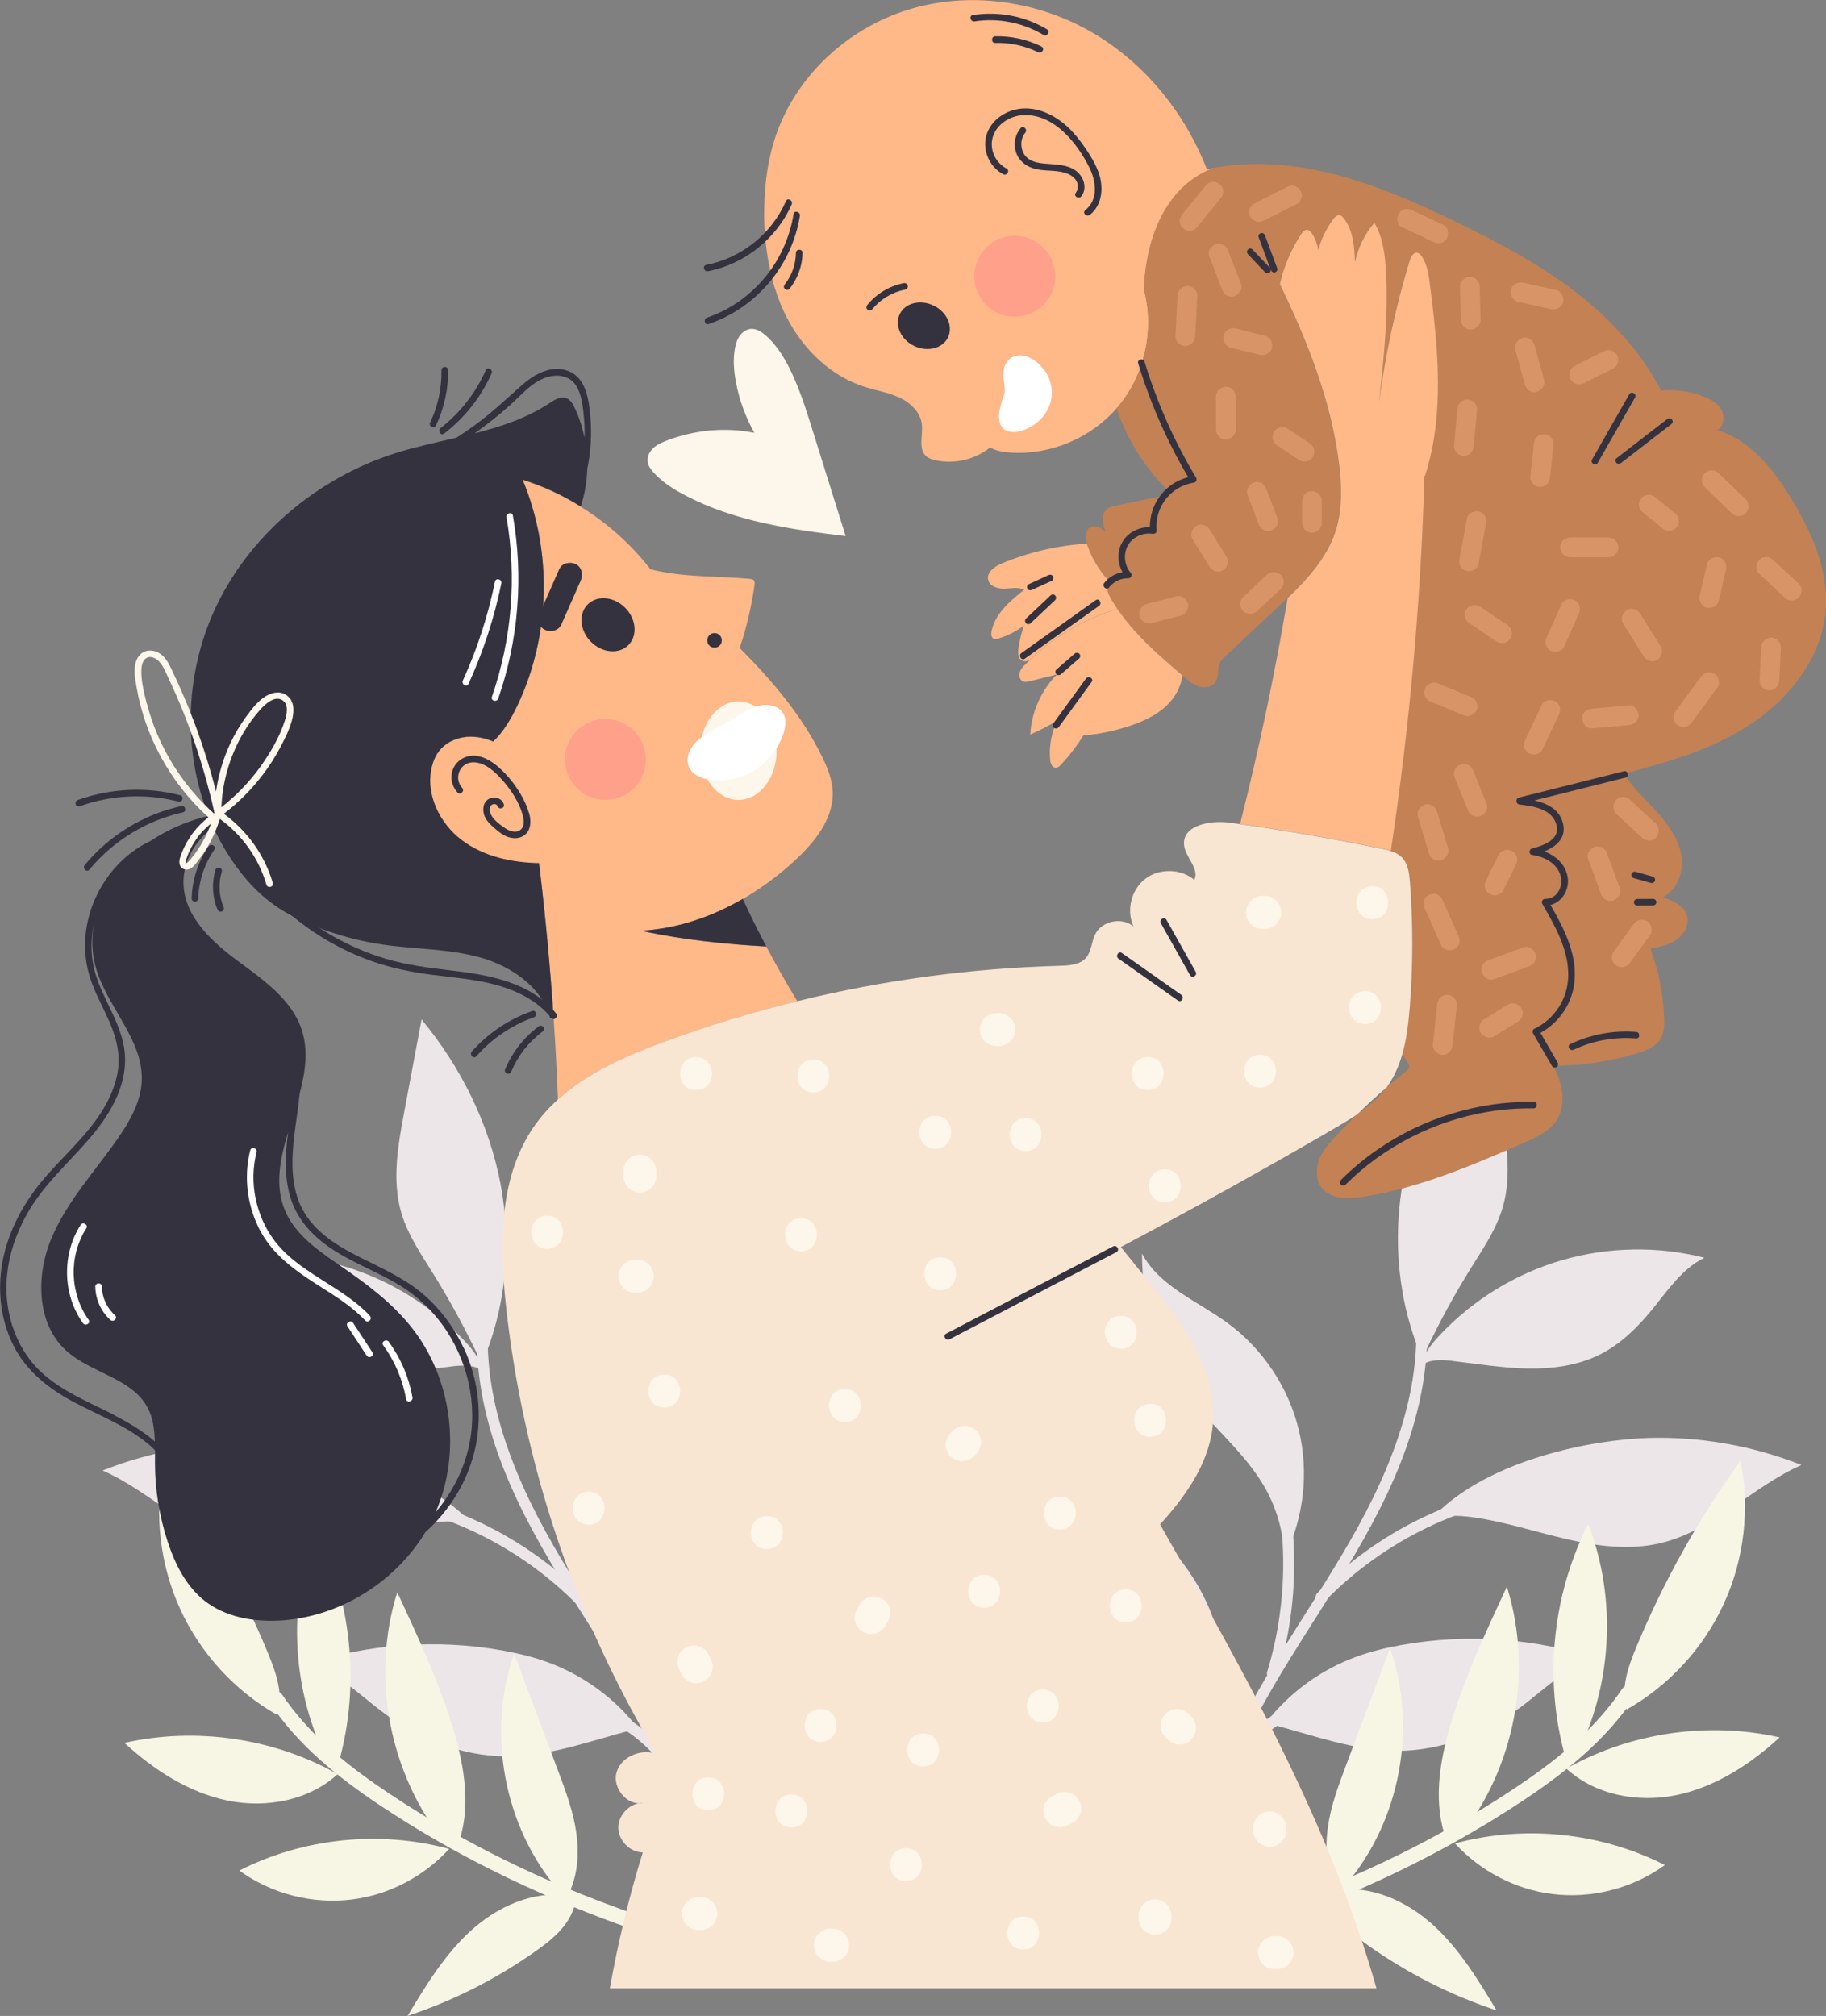 <?xml version="1.0" encoding="UTF-8"?>
<svg xmlns="http://www.w3.org/2000/svg" id="Layer_2" data-name="Layer 2" viewBox="0 0 212.67 234.78">
  <rect x="0" y="0" width="212.67" height="234.78" fill="#808080" stroke="none"/>
  <defs>
    <style>
      .cls-1 {
        fill: #f7f6e4;
      }

      .cls-2 {
        fill: #f8e6d2;
      }

      .cls-3 {
        fill: #ede6e8;
      }

      .cls-4 {
        fill: #ffa08a;
      }

      .cls-5 {
        fill: #fff;
      }

      .cls-6 {
        fill: #ffb888;
      }

      .cls-7 {
        fill: #fdf6ea;
      }

      .cls-8 {
        fill: #c38154;
      }

      .cls-9 {
        fill: #d89466;
      }

      .cls-10 {
        fill: #34323f;
      }

      .cls-11 {
        fill: none;
        stroke: #efefef;
        stroke-miterlimit: 10;
      }
    </style>
  </defs>
  <g id="OBJECTS">
    <g>
      <path class="cls-3" d="m52.63,159.13c1.22-.14,2.56-.21,3.54.51-.1-.33-.19-.67-.29-1.01h0c-.44-.96-1.13-1.79-1.85-2.54-3.84-4.08-8.79-7.11-14.17-8.68s-11.18-1.67-16.61-.29c2.58,1.26,4.25,3.77,6.06,6,1.71,2.1,3.69,4.05,6.11,5.27,2.61,1.31,5.6,1.69,8.51,1.63s5.81-.55,8.7-.88Z"></path>
      <path class="cls-3" d="m54.62,177.07c-6.4-6.46-18.26-8.76-24.79-8.96-6.09-.18-12.22.9-17.88,3.15,5.72,2.52,10.23,7.59,16.3,9.07,3.63.89,7.45.4,11.09-.45,3.64-.84,7.2-2.03,10.9-2.54,1.69-.23,3.48-.31,5.03.42-.21-.24-.43-.47-.65-.69Z"></path>
      <path class="cls-3" d="m73.75,201.43c.18-.04.35-.09.53-.13l-.02-.09c-2.69-3.46-6.37-6.14-10.49-7.63-1.7-.62-3.46-1.04-5.24-1.36-7.65-1.37-15.63-.79-23,1.64,3.44.57,6.05,3.27,8.83,5.38,4.2,3.2,9.35,5.3,14.63,5.31,5.04,0,9.86-1.84,14.76-3.11Z"></path>
      <path class="cls-3" d="m55.73,158.04c.13.26.26.54.38.8h0c2.85-6.54,3.51-13.97,2.18-20.98-1.34-7.02-4.63-13.62-9.19-19.13-.67,3.57-1.34,7.15-2.01,10.72-.74,3.93-1.47,8.04-.33,11.86.75,2.5,2.24,4.7,3.62,6.91,1.98,3.17,3.76,6.45,5.36,9.82Z"></path>
      <path class="cls-3" d="m72.14,181.92s.01.04.02.06h.02c.08-2.8.85-5.59,2.23-8.04,2.25-3.98,5.95-6.92,8.73-10.54,3.65-4.76,5.67-10.77,5.61-16.77-2.02,3.83-6.46,5.53-9.94,8.08-4.11,3-7.11,7.49-8.31,12.43-1.2,4.92-.61,10.25,1.64,14.79Z"></path>
      <path class="cls-3" d="m80.26,200.28s.03.09.06.14c2.84-4.26,7.23-7.26,10.37-11.29,4.08-5.24,5.86-12.21,4.78-18.76-.1.78-.7,1.38-1.28,1.91-4.12,3.81-8.48,7.51-11.48,12.26-2.95,4.65-4.43,10.62-2.46,15.74Z"></path>
      <path class="cls-3" d="m56.71,196.3c5.17.06,10.5.69,15.14,3.13,1.74.91,3.36,2.1,4.75,3.51-1.27-2.62-2.7-5.18-4.19-7.64-5.5-9.1-11.98-17.82-15.11-28.12-1.62-5.33-2.27-10.95-1.32-16.47.14-.82,1.39-.51,1.25.3-1.77,10.2,2.23,20.28,7.22,28.98,2.39,4.17,5.05,8.2,7.59,12.28-1.97-9.08-1.06-18.68,2.62-27.23.33-.76,1.46-.15,1.14.61-4.02,9.34-4.59,20.01-1.62,29.73.04.15.03.27-.01.38,1.79,3.03,3.46,6.12,4.86,9.35,1.17-7.39,4.3-14.37,9.09-20.15.53-.64,1.47.24.94.88-5.08,6.13-8.27,13.76-9.06,21.69.07.19.15.37.21.56,1.97,5.38,3.07,11.13,2.51,16.86-.08.81-1.37.86-1.29.03.46-4.69-.18-9.25-1.5-13.65-.18-.05-.32-.18-.37-.42-.17-.85-.43-1.66-.76-2.44-.06-.07-.1-.16-.12-.27-1.51-3.38-4.36-6.07-7.67-7.75-4.39-2.23-9.41-2.79-14.27-2.85-.83-.01-.86-1.3-.03-1.29Z"></path>
      <path class="cls-3" d="m41.36,173.31c10.18.94,19.86,5.53,26.98,12.88.58.59-.3,1.54-.88.94-6.87-7.09-16.23-11.62-26.07-12.53-.82-.08-.86-1.37-.03-1.29Z"></path>
      <path class="cls-1" d="m67.1,213.35c.37,2.47.21,5.1-.93,7.33-.38-.14-.76-.28-1.14-.42l.03-.08c-6.37-7.44-8.41-18.33-5.18-27.58,1.69,4.5,3.38,9,5.07,13.5.89,2.37,1.79,4.76,2.16,7.26Z"></path>
      <path class="cls-1" d="m36.78,178.15c4.38,8.6,5.25,18.92,2.38,28.12-.25-.21-.5-.43-.75-.64-4.42-8.36-5.04-18.66-1.63-27.48Z"></path>
      <path class="cls-1" d="m52.56,215.06c-.23-.11-.46-.22-.68-.34-6.52-8.04-8.73-19.4-5.61-29.28,2.39,5.14,4.79,10.29,6.45,15.71,1.42,4.62,2.27,9.75.42,14.2-.2-.09-.39-.19-.59-.28Z"></path>
      <path class="cls-1" d="m66.17,220.68c.3.11.61.22.91.33-.1,1.17-.62,2.3-1.34,3.23-.9,1.18-2.08,2.09-3.29,2.95-4.58,3.25-9.64,5.82-14.98,7.59,2.13-3.55,4.31-7.14,7.37-9.93,3.06-2.78,7.2-4.67,11.29-4.1.01-.03.03-.05.04-.07Z"></path>
      <path class="cls-1" d="m52.32,215.32c-2.92,3.21-7.01,5.36-11.32,5.9-4.6.58-9.39-.65-13.13-3.37,7.47-3.8,16.36-4.71,24.45-2.52Z"></path>
      <path class="cls-1" d="m39.44,206.51c-3.33,3.16-8.38,4.12-12.89,3.2-4.57-.94-8.63-3.58-12.06-6.73,8.26-1.86,17.19-.59,24.59,3.5.02-.07.04-.13.07-.2.09.08.19.16.28.24Z"></path>
      <path class="cls-1" d="m32.36,199.6s-.03.09-.05.14c-4.93-2.79-8.95-7.16-11.31-12.31-2.37-5.16-3.06-11.08-1.94-16.64,4.89,6.75,8.98,14.08,12.17,21.78.92,2.24,1.79,4.73,1.12,7.04Z"></path>
      <path class="cls-1" d="m79.2,226.65c.08-.59.15-1.18.23-1.76-2.67-.97-5.35-1.89-8.01-2.87-4.84-1.78-9.58-3.83-14.18-6.18-4.61-2.36-9.09-4.99-13.35-7.94-4.21-2.91-8.15-6.27-11.03-10.54-.63-.93-1.95.21-1.32,1.13,3.25,4.82,7.85,8.52,12.65,11.72,8.61,5.74,17.94,10.3,27.66,13.83,2.44.88,4.91,1.73,7.36,2.63Z"></path>
      <path class="cls-3" d="m169.13,158.49c-1.22-.14-2.56-.21-3.54.51.1-.33.19-.67.29-1.01h0c.44-.96,1.13-1.79,1.85-2.54,3.84-4.08,8.79-7.11,14.17-8.68,5.38-1.57,11.18-1.67,16.61-.29-2.58,1.26-4.25,3.77-6.06,6-1.71,2.1-3.69,4.05-6.11,5.27-2.61,1.31-5.6,1.69-8.51,1.63-2.92-.06-5.81-.55-8.7-.88Z"></path>
      <path class="cls-3" d="m167.14,176.43c6.4-6.46,18.26-8.76,24.79-8.96,6.09-.18,12.22.9,17.88,3.15-5.72,2.52-10.23,7.59-16.3,9.07-3.63.89-7.45.4-11.09-.45-3.64-.84-7.2-2.03-10.9-2.54-1.69-.23-3.48-.31-5.03.42.21-.24.43-.47.65-.69Z"></path>
      <path class="cls-3" d="m148.01,200.79c-.18-.04-.35-.09-.53-.13l.02-.09c2.69-3.46,6.37-6.14,10.49-7.63,1.7-.62,3.46-1.04,5.24-1.36,7.65-1.37,15.63-.79,23,1.64-3.44.57-6.05,3.27-8.83,5.38-4.2,3.2-9.35,5.3-14.63,5.31-5.04,0-9.86-1.84-14.76-3.11Z"></path>
      <path class="cls-3" d="m166.03,157.4c-.13.26-.26.54-.38.8h0c-2.85-6.54-3.51-13.97-2.18-20.98,1.34-7.02,4.63-13.62,9.19-19.13.67,3.57,1.34,7.15,2.01,10.72.74,3.93,1.47,8.04.33,11.86-.75,2.5-2.24,4.7-3.62,6.91-1.98,3.17-3.76,6.45-5.36,9.82Z"></path>
      <path class="cls-3" d="m149.62,181.28s-.01.04-.02.06h-.02c-.08-2.8-.85-5.59-2.23-8.04-2.25-3.98-5.95-6.92-8.73-10.54-3.65-4.76-5.67-10.77-5.61-16.77,2.02,3.83,6.46,5.53,9.94,8.08,4.11,3,7.11,7.49,8.31,12.43,1.2,4.92.61,10.25-1.64,14.79Z"></path>
      <path class="cls-3" d="m141.5,199.64s-.03.09-.06.14c-2.84-4.26-7.23-7.26-10.37-11.29-4.08-5.24-5.86-12.21-4.78-18.76.1.78.7,1.38,1.28,1.91,4.12,3.81,8.48,7.51,11.48,12.26,2.95,4.65,4.43,10.62,2.46,15.74Z"></path>
      <path class="cls-3" d="m165.05,195.65c-5.17.06-10.5.69-15.14,3.13-1.74.91-3.36,2.1-4.75,3.51,1.27-2.62,2.7-5.18,4.19-7.64,5.5-9.1,11.98-17.82,15.11-28.12,1.62-5.33,2.27-10.95,1.32-16.47-.14-.82-1.39-.51-1.25.3,1.77,10.2-2.23,20.28-7.22,28.98-2.39,4.17-5.05,8.2-7.59,12.28,1.97-9.08,1.06-18.68-2.62-27.23-.33-.76-1.46-.15-1.14.61,4.02,9.34,4.59,20.01,1.62,29.73-.04.15-.03.27.01.38-1.79,3.03-3.46,6.12-4.86,9.35-1.17-7.39-4.3-14.37-9.09-20.15-.53-.64-1.47.24-.94.88,5.08,6.13,8.27,13.76,9.06,21.69-.07.19-.15.37-.21.56-1.97,5.38-3.07,11.13-2.51,16.86.08.81,1.37.86,1.29.03-.46-4.69.18-9.25,1.5-13.65.18-.05.32-.18.37-.42.17-.85.43-1.66.76-2.44.06-.07.1-.16.12-.27,1.51-3.38,4.36-6.07,7.67-7.75,4.39-2.23,9.41-2.79,14.27-2.85.83-.01.86-1.3.03-1.29Z"></path>
      <path class="cls-3" d="m180.4,172.67c-10.18.94-19.86,5.53-26.98,12.88-.58.59.3,1.54.88.94,6.87-7.09,16.23-11.62,26.07-12.53.82-.08.86-1.37.03-1.29Z"></path>
      <path class="cls-1" d="m154.67,212.71c-.37,2.47-.21,5.1.93,7.33.38-.14.76-.28,1.14-.42l-.03-.08c6.37-7.44,8.41-18.33,5.18-27.58-1.69,4.5-3.38,9-5.07,13.5-.89,2.37-1.79,4.76-2.16,7.26Z"></path>
      <path class="cls-1" d="m184.98,177.5c-4.38,8.6-5.25,18.92-2.38,28.12.25-.21.5-.43.75-.64,4.42-8.36,5.04-18.66,1.63-27.48Z"></path>
      <path class="cls-1" d="m169.21,214.41c.23-.11.46-.22.68-.34,6.52-8.04,8.73-19.4,5.61-29.28-2.39,5.14-4.79,10.29-6.45,15.71-1.42,4.62-2.27,9.75-.42,14.2.2-.09.39-.19.59-.28Z"></path>
      <path class="cls-1" d="m155.6,220.04c-.3.11-.61.22-.91.33.1,1.17.62,2.3,1.34,3.23.9,1.18,2.08,2.09,3.29,2.95,4.58,3.25,9.64,5.82,14.98,7.59-2.13-3.55-4.31-7.14-7.37-9.93-3.06-2.78-7.2-4.67-11.29-4.1-.01-.03-.03-.05-.04-.07Z"></path>
      <path class="cls-1" d="m169.45,214.68c2.92,3.21,7.01,5.36,11.32,5.9,4.6.58,9.39-.65,13.13-3.37-7.47-3.8-16.36-4.71-24.45-2.52Z"></path>
      <path class="cls-1" d="m182.32,205.87c3.33,3.16,8.38,4.12,12.89,3.2,4.57-.94,8.63-3.58,12.06-6.73-8.26-1.86-17.19-.59-24.59,3.5-.02-.07-.04-.13-.07-.2-.09.08-.19.16-.28.24Z"></path>
      <path class="cls-1" d="m189.41,198.95s.03.09.05.14c4.93-2.79,8.95-7.16,11.31-12.31,2.37-5.16,3.06-11.08,1.94-16.64-4.89,6.75-8.98,14.08-12.17,21.78-.92,2.24-1.79,4.73-1.12,7.04Z"></path>
      <path class="cls-1" d="m142.57,226.01c-.08-.59-.15-1.18-.23-1.76,2.67-.97,5.35-1.89,8.01-2.87,4.84-1.78,9.58-3.83,14.18-6.18,4.61-2.36,9.09-4.99,13.35-7.94,4.21-2.91,8.15-6.27,11.03-10.54.63-.93,1.95.21,1.32,1.13-3.25,4.82-7.85,8.52-12.65,11.72-8.61,5.74-17.94,10.3-27.66,13.83-2.44.88-4.91,1.73-7.36,2.63Z"></path>
      <path class="cls-11" d="m111.44,20.4c-.03-.06-.13,0-.12.06s.07.1.12.14c2.3,1.39,4.04,3.51,5.73,5.59"></path>
      <path class="cls-11" d="m114.31,18.84c2.24,1.35,4.23,3.11,5.84,5.17"></path>
      <path class="cls-6" d="m96.98,92.02c.2,3.15-1.97,5.93-4.28,8.08-1.88,1.75-3.96,3.31-6.19,4.6-3.63,2.1-7.65,3.47-11.81,3.71,0,0,5.52,1.36,14.55,1.83,1.14,2.16,2.35,4.29,3.62,6.38-5.28,1.28-10.49,2.87-15.58,4.75-4.4,1.62-8.88,3.58-12.31,6.7-.12-3.16-.28-6.31-.5-9.47-.41-6.03-.97-12.04-1.7-18.04-3.18-.06-6.44-.76-8.97-2.66-2.65-1.98-4.33-5.47-3.49-8.67.15-.58.38-1.14.74-1.63.74-1.04,2-1.64,3.28-1.76,1.05-.09,2.12.12,3.1.54,1.23-1.17,2.1-2.68,2.83-4.21,3.87-8.15,4.08-17.96.59-26.28,2.39.75,4.66,1.8,6.78,3.13,3.11,1.91,5.88,4.39,8.12,7.28,3.72.95,7.68.78,11.54,1.11.18.02.4.05.51.19.11.15.09.35.07.52-.35,2.5-.92,4.96-1.73,7.35,3.79,3.8,7.33,7.95,9.66,12.79.58,1.2,1.08,2.46,1.17,3.79Z"></path>
      <path class="cls-6" d="m133.26,33.78c.71,2.68.63,5.54-.16,8.19-.56,1.89-1.48,3.68-2.73,5.22-.11.13-.21.26-.33.38-3.01,3.44-7.65,5.41-12.21,5.15-.87-.05-1.76-.18-2.52-.6-1.76,1.41-4.19,1.98-6.4,1.47-.37-.08-.74-.2-1.02-.44-1-.86-.37-2.46-.53-3.77-.17-1.4-1.35-2.5-2.63-3.09-1.28-.59-2.7-.81-4.05-1.24-3.84-1.23-6.97-4.21-8.88-7.76-1.32-2.45-2.09-5.15-2.48-7.91-.18-1.24-.28-2.5-.31-3.75,0-.44-.02-.87,0-1.32.03-2.96.44-5.94,1.43-8.74,2.42-6.85,8.35-12.27,15.3-14.43,6.94-2.16,14.73-1.13,21.07,2.42,6.3,3.52,11.15,9.44,13.76,16.17.28-.06.55-.12.83-.16-8.32,3.12-8.13,14.22-8.13,14.22Z"></path>
      <path class="cls-8" d="m193.48,45.49c1.66-.17,3.37.08,4.93.69.83.32,1.66.79,2.09,1.57s.28,1.93-.51,2.34c3.91,1.17,6.64,4.66,8.75,8.16,2.29,3.82,4.19,8.12,3.92,12.56-.35,5.74-4.35,10.75-9.21,13.82-4.34,2.74-9.34,4.19-14.32,5.47-.6.16-1.2.31-1.8.46-3.44.87-6.89,1.74-10.33,2.62l.04.14c.93.65,1.86,1.3,2.79,1.95.62.44,1.33,1.13,1.04,1.83-.41.97-2.1.54-2.67,1.42,1,.47,2.03.96,2.75,1.81.71.84,1,2.15.38,3.06-.3.44-.78.76-.93,1.27-.14.47.05.96.22,1.41.83,2.19,1.42,4.46,1.76,6.78.16,1.09.26,2.22-.04,3.28-.51,1.81-2.08,3.1-3.56,4.27.64,1.27,1.47,2.45,2.12,3.72.18.34.35.69.49,1.04.68,1.67.91,3.69-.05,5.23-.84,1.37-2.42,2.09-3.9,2.73-6.08,2.63-12.24,5.29-18.8,6.28-1.68.25-3.69.26-4.72-1.09-.69-.91-.69-2.22-.27-3.28.42-1.07,1.2-1.95,1.99-2.78.8-.86,1.62-1.7,2.45-2.5,1.25-.85,2.42-1.81,3.32-3.01.03-.04.06-.08.08-.12.74-.64,1.51-1.27,2.29-1.89.15-.12.32-.27.35-.46s-.08-.38-.19-.54c-.21-.31-.42-.63-.63-.94.51-1.76.74-3.65.88-5.49.39-4.86.4-9.75.02-14.61-.08-1.01-.21-2.11-.92-2.85-.36-.37-.82-.6-1.32-.75,2.19-14.47,3.5-29.07,3.91-43.69h.06c2.3-7.1,1.53-14.81.58-22.22-.15-1.14-.31-2.33-.94-3.31-.13-.2-.31-.41-.54-.44-.47-.08-.77.48-.9.94-1.63,5.39-2.82,10.89-3.56,16.47.54-5.08,1.1-10.19.81-15.29-.12-1.94-.37-3.94-1.35-5.62-1.11,1.3-1.89,2.89-2.26,4.56-.06-1.78-.21-3.69-1.31-5.09-.12-.15-.27-.31-.45-.35-.32-.06-.6.22-.79.48-.78,1.07-1.37,2.29-1.73,3.57-.1-.68-.34-1.33-.71-1.9-.12-.2-.3-.41-.54-.44-.33-.05-.6.26-.77.54-1.15,1.76-1.99,3.73-2.45,5.78,3.21,6.66,6,13.63,6.9,20.97.32,2.65.39,5.42-.46,7.95-1.02,3.01-3.22,5.42-5.53,7.64-.38.38-.77.74-1.17,1.11-1.99,1.86-3.99,3.74-5.98,5.61-.29.27-.58.55-.74.91-.28.66-.07,1.48-.44,2.09-.37.62-1.22.8-1.91.61s-1.27-.67-1.81-1.14c-.07-.06-.14-.12-.21-.18-2.76-2.35-5.54-4.76-7.56-7.74-.25-.36-.48-.73-.7-1.1-.31-.52-.59-1.12-.43-1.7.05-.18.13-.33.25-.46.48-.58,1.43-.74,2.23-.8-.73-.96-.91-2.3-.48-3.43.44-1.13,1.48-1.99,2.66-2.22.23-.04.48-.07.67-.21.28-.2.35-.56.44-.89.26-.95.77-1.83,1.45-2.55l.23-.23c.77-.72,1.72-1.26,2.75-1.5-2.59-4.36-5.25-8.92-6.11-13.86.79-2.65.87-5.51.16-8.19,0,0-.19-11.1,8.13-14.22,4.63-.86,9.44-.43,14.02.74,4.93,1.25,9.61,3.33,14.2,5.55,4.86,2.36,9.67,4.9,13.96,8.2,4.03,3.11,7.59,6.92,9.9,11.45Z"></path>
      <path class="cls-8" d="m196.48,106.64c.31,1.04-.32,2.18-1.21,2.8s-1.99.84-3.06,1.04c1,2.64,1.55,5.45,1.61,8.29.02.71,0,1.47-.35,2.09-.52.99-1.66,1.45-2.74,1.79-3.18.98-6.51,1.48-9.84,1.47-.65-1.27-1.47-2.45-2.12-3.72,1.48-1.17,3.05-2.45,3.56-4.27.3-1.07.2-2.19.04-3.28-.34-2.32-.93-4.6-1.76-6.78-.18-.45-.36-.94-.22-1.41.15-.51.63-.84.93-1.27.63-.91.34-2.22-.38-3.06-.71-.85-1.75-1.34-2.75-1.81.57-.88,2.26-.45,2.67-1.42.3-.7-.41-1.39-1.04-1.83-.94-.64-1.86-1.3-2.79-1.95l-.04-.14c3.44-.87,6.89-1.74,10.33-2.62.6-.15,1.2-.3,1.8-.46,1.04,1.62,2.48,2.94,3.78,4.36,1.31,1.44,2.53,3.08,2.89,5s-.36,4.15-2.1,5.03c1.14.41,2.43.97,2.78,2.14Z"></path>
      <path class="cls-6" d="m165.9,55.41c-.41,14.62-1.73,29.22-3.91,43.69-.36-.12-.74-.2-1.1-.28-5.45-1.12-10.95-2.07-16.46-2.86,2.2-8.69,4.05-17.48,5.54-26.31,2.31-2.22,4.51-4.63,5.53-7.64.85-2.53.78-5.29.46-7.95-.9-7.33-3.68-14.31-6.9-20.97.46-2.05,1.3-4.02,2.45-5.78.18-.28.44-.59.77-.54.24.03.41.25.54.44.37.58.61,1.23.71,1.9.35-1.28.94-2.5,1.73-3.57.19-.26.47-.54.79-.48.18.04.33.19.45.35,1.1,1.4,1.25,3.31,1.31,5.09.36-1.67,1.14-3.26,2.26-4.56.98,1.67,1.24,3.67,1.35,5.62.29,5.1-.26,10.21-.81,15.29.74-5.58,1.93-11.09,3.56-16.47.13-.46.43-1.02.9-.94.24.04.41.25.54.44.63.97.8,2.16.94,3.31.95,7.41,1.72,15.11-.58,22.22h-.06Z"></path>
      <path class="cls-2" d="m92.87,116.6c10-2.46,20.27-3.84,30.56-4.12,1.11-.03,2.39-.12,3.09-.97.61-.74.6-1.81,1.02-2.67.76-1.59,3.15-2.09,4.48-.93-.87-1.87-.27-4.3,1.36-5.55,1.63-1.26,4.14-1.21,5.72.11.63-1.33-1.09-2.64-1.2-4.1-.17-2.29,3.11-2.87,5.37-2.55.38.05.76.11,1.14.16,5.52.79,11.01,1.74,16.46,2.86.37.08.74.15,1.1.28.5.15.96.38,1.32.75.71.74.84,1.83.92,2.85.38,4.86.37,9.75-.02,14.61-.15,1.84-.37,3.73-.88,5.49-.4,1.37-.97,2.68-1.82,3.83-1.17,1-2.3,2.04-3.41,3.13-.85.58-1.75,1.1-2.63,1.62-8.22,4.78-16.52,9.39-24.91,13.83,1.07,1.33,2.15,2.66,3.22,4,3.84,4.77,7.9,10.16,7.53,16.28-.28,4.61-3.01,8.53-6.18,12.03,9.88,17.31,19.77,34.87,25.2,54.02h-89.28c.94-5.34,2.23-10.63,3.83-15.82-1.51-.02-2.86-1.41-2.85-2.92.02-1.33,1.08-2.53,2.36-2.8.18,0,.35-.02.53-.06-.18,0-.35.02-.53.06-1.64-.05-3.05-1.99-2.55-3.64.55-1.83,2.86-2.75,4.66-2.11-9.57-15.93-15.6-33.95-17.58-52.43-.76-7.17-.75-14.98,3.43-20.84.77-1.08,1.66-2.06,2.64-2.94,3.42-3.11,7.91-5.08,12.31-6.7,5.09-1.88,10.3-3.47,15.58-4.75Z"></path>
      <path class="cls-8" d="m136.35,57.19s-.21.06-.29-.02c-2.72-2.68-4.79-6-6.02-9.6.12-.12.22-.25.33-.38,1.25-1.53,2.17-3.32,2.73-5.22.87,4.94,3.52,9.51,6.11,13.86-1.03.24-1.98.77-2.75,1.5l-.12-.13Z"></path>
      <path class="cls-8" d="m126.59,63.32c-.21-.72-.22-1.62.43-1.93.57-.28,1.21.12,1.72.49-.31-.89-.54-2.04.2-2.62.27-.21.63-.29.97-.36,2.11-.44,4.23-.89,6.33-1.33-.68.72-1.19,1.6-1.45,2.55-.09.33-.17.69-.44.89-.18.14-.44.17-.67.21-1.18.23-2.22,1.1-2.66,2.22-.43,1.13-.25,2.47.48,3.43-.81.05-1.76.22-2.23.8l-.26-.15c-1.04-1.17-1.85-2.54-2.36-4.01-.02-.05-.04-.12-.05-.18Z"></path>
      <path class="cls-6" d="m137.7,78.67c-.15,1.35-.89,2.63-1.89,3.57-1.2,1.11-2.73,1.8-4.29,2.32-1.73.57-3.53.94-5.34,1.1-.75,1.2-1.61,2.32-2.57,3.36-.18.21-.42.42-.7.39-.4-.03-.56-.53-.6-.94-.15-1.55.15-3.15.83-4.55-1.01.61-2.06,1.15-3.15,1.63.14-2.61,1.27-5.16,3.12-7.01-1.06.26-2.11.53-3.17.8-.25.06-.53.12-.77.03-.38-.15-.52-.64-.41-1.03s.39-.71.68-.99c.15-.15.31-.3.46-.45,2.88-2.77,6.43-4.84,10.25-5.98,2.02,2.98,4.79,5.39,7.56,7.74Z"></path>
      <path class="cls-6" d="m119.83,76.83c-.22.28-.79.23-1.03-.08-.28-.37-.24-.87-.17-1.33.13-.87.34-1.73.62-2.56-.9.68-1.92,1.19-3,1.51-.17.05-.36.09-.52.02-.29-.14-.31-.54-.25-.87.42-2.06,2.17-3.53,3.81-4.84-.71-.34-1.53-.15-2.31-.12-.78.02-1.72-.27-1.89-1.03-.21-.9.78-1.58,1.63-1.93,3.13-1.3,6.49-2.08,9.87-2.29.02.06.03.12.05.18.51,1.47,1.32,2.85,2.36,4.01l.26.15c-.12.13-.2.28-.25.46-.16.58.12,1.18.43,1.7.22.38.45.74.7,1.1-3.82,1.14-7.36,3.21-10.25,5.98l-.07-.07Z"></path>
      <path class="cls-5" d="m121.53,43.02c-.22-.32-.49-.61-.8-.86-.59-.46-1.34-.82-2.1-.76-.75.06-1.35.52-1.61,1.23-.33.9-.01,1.87,0,2.79,0,.1,0,.19,0,.29-.12.4-.26.8-.38,1.2,0,0,0,.02,0,.02-.13.42-.24.84-.28,1.27-.05.61.04,1.29.49,1.71.52.49,1.35.48,2.04.28,1.58-.43,2.95-1.66,3.43-3.23.41-1.35.11-2.89-.78-3.96Z"></path>
      <path class="cls-7" d="m87.88,50.45c-1.04-1.85-1.78-3.87-2.17-5.95-.24-1.29-.35-2.61-.12-3.9.1-.54.26-1.07.58-1.52.33-.44.83-.77,1.38-.78.6,0,1.14.35,1.6.74,1.49,1.3,2.49,3.08,3.29,4.89.94,2.13,1.63,4.35,2.32,6.57,1.24,3.97,2.49,7.95,3.73,11.93-6.44-.76-12.94-1.73-18.67-4.73-1.36-.71-2.69-1.54-3.71-2.69-.32-.35-.61-.75-.68-1.23-.08-.59.21-1.18.65-1.59.43-.41.99-.65,1.55-.87,3.25-1.25,6.84-1.6,10.25-.91Z"></path>
      <path class="cls-10" d="m86.51,104.69c.86,1.87,1.77,3.71,2.74,5.53-9.03-.47-14.55-1.83-14.55-1.83,4.17-.24,8.19-1.6,11.81-3.71Z"></path>
      <circle class="cls-4" cx="70.51" cy="88.45" r="4.71"></circle>
      <path class="cls-10" d="m68.39,54.65c.42-2,.55-4.06.37-6.1-.17-1.93-.47-4.49-2.53-5.32-2.05-.83-4.1.42-5.59,1.75-1.81,1.62-3.55,3.25-5.52,4.67-.64.46-1.3.9-1.96,1.33-2.37.55-4.75,1.06-7.05,1.78-9.25,2.92-17.31,9.72-21.26,18.58-3.29,7.4-3.54,16.16-.58,23.65.18.45.37.9.58,1.34.45,1,.97,1.99,1.56,2.94,1.43,2.32,3.21,4.46,5.42,6.05,1.48,1.07,3.12,1.88,4.81,2.55,2.58,1.03,5.28,1.76,8.02,2.15,3.74.54,7.59.47,11.23,1.48,3.64,1.01,7.22,3.44,8.19,7.09l.4-.03c-.41-6.03-.97-12.04-1.7-18.04-3.18-.06-6.44-.76-8.97-2.66-2.65-1.98-4.33-5.47-3.49-8.67.15-.58.38-1.14.74-1.63.74-1.04,2-1.64,3.28-1.76,1.05-.09,2.12.12,3.1.54,1.23-1.17,2.1-2.68,2.83-4.21,3.87-8.15,4.08-17.96.59-26.28,2.39.75,4.66,1.8,6.78,3.13.46-1.4.71-2.86.76-4.33Zm-2.41-8.26c-.68-.28-1.4.18-2.01.58-2.64,1.74-5.62,2.72-8.69,3.5,1.45-1.03,2.85-2.14,4.17-3.33,1.48-1.34,3.01-3.24,5.16-3.38,1.02-.07,1.96.3,2.51,1.19.56.9.71,2.04.83,3.07.12.99.16,1.98.13,2.97-.25-1.22-.63-2.41-1.17-3.53-.21-.43-.47-.88-.91-1.07Z"></path>
      <path class="cls-10" d="m54.01,157c-1.08-2.33-2.65-4.46-4.59-6.16-2.25-1.97-4.99-3.14-7.63-4.48-2.53-1.28-5.12-2.87-6.52-5.44-1.44-2.64-1.34-5.82-.99-8.72.19-1.6.47-3.22.62-4.83.67-2.55,1.03-5.07.22-7.5-1.18-3.51-4.5-5.78-7.46-7.98-2.98-2.21-6.05-5.03-6.28-8.73-.18-2.66,1.3-5.26,3.48-6.81-.21-.44-.4-.89-.58-1.34-2.38.59-4.7,1.56-6.73,2.92-4.73,2.22-7.81,7.4-7.64,12.62.05,1.45.36,2.85.89,4.2.63,1.6,1.48,3.11,2.13,4.7.66,1.61,1.04,3.29.83,5.04-.22,1.76-.96,3.43-1.89,4.93-1.97,3.15-4.89,5.54-7.21,8.41-2.16,2.69-3.8,5.86-4.4,9.28-.56,3.21-.19,6.57,1.26,9.5,1.51,3.06,4.12,5.11,7.08,6.68,2.96,1.58,6.21,2.78,8.79,4.99.23.2.46.41.67.63,0,.51-.01,1.01-.01,1.51,0,3.08.51,6.18,1.47,9.11.86,2.63,2.16,5.22,4.34,6.93,2.39,1.85,5.55,2.42,8.56,2.28,6.94-.32,13.54-4.38,17.13-10.31,2.04-1.82,3.7-4.09,4.78-6.62,2.05-4.76,1.86-10.13-.31-14.82Zm-40.68,7.81c-3-1.54-6.27-2.81-8.73-5.2-2.37-2.31-3.66-5.57-3.83-8.85-.18-3.48.89-6.92,2.67-9.88,1.92-3.19,4.73-5.63,7.12-8.44,2.16-2.55,4.06-5.68,4.01-9.14-.05-3.48-2.26-6.31-3.33-9.5-.69-2.05-.74-4.25-.28-6.34-.31,1.69-.29,3.42.16,5.08,1.26,4.68,5.58,8.48,5.39,13.33-.1,2.45-1.38,4.69-2.78,6.71-2.67,3.84-5.94,7.34-7.75,11.66-1.8,4.32-1.74,9.9,1.72,13.05,2.88,2.63,7.62,3.18,9.47,6.61.66,1.22.82,2.58.86,3.98-1.41-1.24-3.08-2.21-4.71-3.05Zm37.41,11.31c3.04-7,1.91-15.66-2.88-21.62-2.24-2.8-5.16-4.98-8.12-7.01-2.56-1.77-5.32-3.62-6.54-6.49-1.23-2.91-.58-6.01.35-9.14-.31,2.5-.47,5.08.25,7.52.77,2.63,2.63,4.61,4.87,6.09,2.48,1.64,5.31,2.66,7.85,4.2,2.21,1.35,4.09,3.18,5.51,5.35,2.74,4.2,3.73,9.49,2.35,14.34-.7,2.48-1.97,4.79-3.64,6.76Z"></path>
      <path class="cls-10" d="m129.64,145.16c-6.48,3.39-12.96,6.78-19.44,10.16-.44.23-.05.89.39.66,6.48-3.39,12.96-6.78,19.44-10.16.44-.23.05-.89-.39-.66Z"></path>
      <path class="cls-10" d="m137.59,115.87c-2.31-1.63-4.62-3.26-6.93-4.88-.4-.28-.79.38-.39.66,2.31,1.63,4.62,3.26,6.93,4.88.4.28.79-.38.39-.66Z"></path>
      <path class="cls-10" d="m139.26,113.18c-1.13-2.02-2.26-4.03-3.4-6.05-.24-.43-.9-.04-.66.39,1.13,2.02,2.26,4.03,3.4,6.05.24.43.9.04.66-.39Z"></path>
      <path class="cls-10" d="m189.11,89.83c-4.07,1.02-8.14,2.04-12.21,3.06-.14.04-.22.13-.25.23-.09.22.02.55.33.58,1.61.19,3.81.51,4.3,2.37.46,1.74-1.56,2.42-2.86,2.75-.34.09-.39.68,0,.74,1.39.21,2.82.89,3.3,2.31.42,1.26-.29,2.83-1.76,2.82-.29,0-.48.33-.33.58,1.49,2.58,3.09,5.35,3.02,8.44-.06,2.63-1.59,4.98-3.96,6.11-.19.09-.23.36-.14.52l2.21,3.81c.25.43.91.04.66-.39-.67-1.16-1.34-2.31-2.01-3.47,2.3-1.25,3.82-3.62,3.99-6.24.2-3.14-1.3-6.01-2.82-8.66,1.4-.34,2.25-1.84,1.99-3.29-.26-1.46-1.39-2.44-2.7-2.94,1.34-.55,2.53-1.5,2.19-3.16-.35-1.69-1.81-2.42-3.35-2.78,3.54-.89,7.07-1.77,10.61-2.66.48-.12.28-.86-.2-.74Z"></path>
      <path class="cls-10" d="m139.32,55.66c-2.55-4.25-4.58-8.8-6.02-13.54-.14-.47-.88-.27-.74.2,1.41,4.63,3.37,9.09,5.83,13.26-2.65.65-4.51,3.09-4.46,5.82-1.29-.03-2.57.6-3.23,1.76-.62,1.09-.55,2.42.04,3.48-.83.14-1.59.57-2.12,1.24-.31.38.23.93.54.54.56-.7,1.35-1.09,2.25-1.07.36,0,.47-.41.27-.65-.73-.86-.88-2.16-.33-3.16.55-.99,1.75-1.54,2.87-1.37.22.04.51-.1.49-.37-.26-2.76,1.64-5.18,4.37-5.6.25-.04.34-.37.23-.56Z"></path>
      <path class="cls-10" d="m189.76,45.92c-1.44,2.53-2.89,5.06-4.33,7.59-.25.43.42.82.66.39l4.33-7.59c.25-.43-.42-.82-.66-.39Z"></path>
      <path class="cls-10" d="m194.7,48.82c-.16-.16-.38-.13-.54,0-1.96,1.52-3.93,3.03-5.89,4.55-.17.13-.13.41,0,.54.16.16.38.13.54,0l5.89-4.55c.17-.13.13-.41,0-.54Z"></path>
      <path class="cls-10" d="m56.58,43.11c-1.17,2.63-2.97,4.97-5.25,6.73-.39.3,0,.96.39.66,2.39-1.84,4.3-4.24,5.53-7.01.2-.45-.46-.84-.66-.39Z"></path>
      <path class="cls-10" d="m51.42,43.1c.03,2.11-.41,4.2-1.32,6.1-.21.44.45.83.66.39.97-2.03,1.46-4.24,1.43-6.49,0-.49-.77-.49-.77,0Z"></path>
      <path class="cls-10" d="m21.1,93.88c-4.38.97-8.37,3.41-11.23,6.86-.31.38.23.92.54.54,2.78-3.36,6.63-5.72,10.89-6.67.48-.11.28-.85-.2-.74Z"></path>
      <path class="cls-10" d="m21,92.62c-3.93-1.01-8.12-.82-11.94.55-.46.17-.26.91.2.74,3.7-1.33,7.72-1.53,11.53-.55.48.12.68-.62.2-.74Z"></path>
      <path class="cls-10" d="m24.29,98.57c-1.23,1.78-1.91,3.9-1.97,6.06-.01.49.75.49.77,0,.06-2.03.72-4,1.87-5.67.28-.41-.38-.79-.66-.39Z"></path>
      <path class="cls-10" d="m26.06,105.69c-.56-1.33-.65-2.79-.23-4.17.14-.47-.6-.68-.74-.2-.45,1.5-.37,3.14.23,4.58.08.19.25.33.47.27.18-.05.35-.28.27-.47Z"></path>
      <path class="cls-5" d="m43.1,153.25c-2.28-2.4-5.29-3.83-7.94-5.75-1.33-.96-2.56-2.06-3.49-3.42-.92-1.34-1.55-2.86-1.89-4.45-.38-1.8-.35-3.67.1-5.45.12-.48-.62-.68-.74-.2-.81,3.23-.32,6.71,1.31,9.61,1.7,3,4.59,4.82,7.43,6.62,1.66,1.05,3.3,2.14,4.66,3.58.34.36.88-.18.54-.54Z"></path>
      <path class="cls-5" d="m45.29,156.28c-.29-.39-.95-.01-.66.39,1.36,1.87,2.27,4.01,2.67,6.28.09.49.82.28.74-.2-.41-2.33-1.35-4.55-2.75-6.46Z"></path>
      <path class="cls-5" d="m43.37,157.49l-2.24-3.41c-.27-.41-.93-.03-.66.39l2.24,3.41c.27.41.93.03.66-.39Z"></path>
      <path class="cls-5" d="m10.32,153.71c-2.21-3.11-2.33-7.44-.27-10.66.27-.42-.4-.8-.66-.39-2.2,3.43-2.1,8.11.27,11.44.28.4.95.02.66-.39Z"></path>
      <path class="cls-5" d="m13.39,153.18c-.94-.85-1.51-2.07-1.52-3.34,0-.49-.77-.49-.77,0,.02,1.47.66,2.9,1.75,3.88.37.33.91-.21.54-.54Z"></path>
      <path class="cls-5" d="m59.73,60.04c-.08-.49-.82-.28-.74.2,1.22,6.98.62,14.22-1.7,20.91-.16.47.58.67.74.2,2.37-6.83,2.95-14.21,1.7-21.32Z"></path>
      <path class="cls-5" d="m57.65,67.74c-.81,3.96-2.06,7.83-3.74,11.51-.2.45.46.84.66.39,1.71-3.74,2.99-7.66,3.82-11.7.1-.48-.64-.69-.74-.2Z"></path>
      <path class="cls-7" d="m33.71,81.28c-.68-.84-1.8-.75-2.66-.26-1,.57-1.73,1.56-2.4,2.47-.72.98-1.34,2.04-1.85,3.14-.82,1.76-1.37,3.64-1.64,5.56-.61-2.4-1.34-4.77-2.18-7.1-.56-1.54-1.16-3.05-1.82-4.55-.33-.76-.68-1.52-1.03-2.27-.3-.63-.59-1.3-1.09-1.81-.84-.87-2.3-1.02-2.98.11-.62,1.03-.34,2.39-.15,3.49.48,2.78,1.42,5.47,2.75,7.95,1.44,2.69,3.34,5.13,5.61,7.18-1.35,1.04-2.41,2.43-3.05,4.02-.18.44-.41.97-.3,1.45.12.5.65.73,1.11.56.49-.18.82-.7,1.13-1.1.35-.45.67-.91.96-1.4.63-1.05,1.12-2.18,1.48-3.35,2.6,1.87,4.53,4.58,5.43,7.66.14.47.88.27.74-.2-.95-3.24-2.98-6.07-5.7-8.05,1.75-1.35,3.31-2.91,4.63-4.68.71-.95,1.35-1.95,1.91-3,.52-.98,1.05-2.03,1.36-3.1.25-.87.37-1.97-.24-2.72Zm-16.61.68c-.31-1.18-.62-2.45-.64-3.67,0-.5.04-1.13.41-1.51.51-.52,1.28-.17,1.69.29.47.52.73,1.22,1.03,1.84.32.67.62,1.35.92,2.02.6,1.38,1.16,2.78,1.68,4.2,1.14,3.12,2.07,6.32,2.79,9.56-.02.01-.05.03-.07.05-3.78-3.39-6.53-7.87-7.8-12.78Zm5.22,17.97c-.13.16-.26.34-.42.47-.11.1-.23.18-.26,0-.03-.17.09-.41.14-.56.07-.2.14-.4.23-.59.33-.76.78-1.49,1.31-2.12.38-.45.8-.85,1.26-1.22-.53,1.45-1.28,2.82-2.26,4.01Zm10.86-16.02c-.61,1.93-1.71,3.78-2.88,5.42-1.27,1.77-2.81,3.35-4.52,4.69.18-4.13,1.74-8.2,4.47-11.31.57-.64,1.73-1.78,2.66-1.15.74.5.5,1.65.27,2.35Z"></path>
      <path class="cls-7" d="m149.17,105.75c-.09-.32-.26-.61-.49-.85-.13-.1-.26-.2-.39-.3-.3-.17-.62-.26-.97-.26h-.28c-.26,0-.51.05-.74.17-.24.08-.44.21-.62.4-.19.17-.32.38-.4.62-.12.23-.18.47-.17.74.02.17.05.34.07.51.09.32.26.61.49.85.13.1.26.2.39.3.3.17.62.26.97.26h.28c.26,0,.51-.05.74-.17.24-.08.44-.21.62-.4.19-.17.32-.38.4-.62.12-.23.18-.47.17-.74-.02-.17-.05-.34-.07-.51Z"></path>
      <path class="cls-7" d="m146.75,122.83c-2.47,0-2.47,3.84,0,3.84s2.47-3.84,0-3.84Z"></path>
      <path class="cls-7" d="m158.98,115.43c-2.47,0-2.47,3.84,0,3.84s2.47-3.84,0-3.84Z"></path>
      <path class="cls-7" d="m133.67,123.11c-2.47,0-2.47,3.84,0,3.84s2.47-3.84,0-3.84Z"></path>
      <path class="cls-7" d="m118.18,119.4c-.09-.32-.26-.61-.49-.85-.13-.1-.26-.2-.39-.3-.3-.17-.62-.26-.97-.26h-.28c-.26,0-.51.05-.74.17-.24.08-.44.21-.62.4-.19.17-.32.38-.4.62-.12.23-.18.47-.17.74.02.17.05.34.07.51.09.32.26.61.49.85.13.1.26.2.39.3.3.17.62.26.97.26h.28c.26,0,.51-.05.74-.17.24-.08.44-.21.62-.4.19-.17.32-.38.4-.62.12-.23.18-.47.17-.74-.02-.17-.05-.34-.07-.51Z"></path>
      <path class="cls-7" d="m94.72,123.39c-2.47,0-2.47,3.84,0,3.84s2.47-3.84,0-3.84Z"></path>
      <path class="cls-7" d="m76.28,135.66c-.08-.24-.21-.44-.4-.62-.17-.19-.38-.32-.62-.4-.23-.12-.47-.18-.74-.17-.17.02-.34.05-.51.07-.32.09-.61.26-.85.49-.1.13-.2.26-.3.39-.17.3-.26.62-.26.97v.57c0,.26.05.51.17.74.08.24.21.44.4.62.17.19.38.32.62.4.23.12.47.18.74.17.17-.02.34-.05.51-.07.32-.09.61-.26.85-.49.1-.13.2-.26.3-.39.17-.3.26-.62.26-.97v-.57c0-.26-.05-.51-.17-.74Z"></path>
      <path class="cls-7" d="m77.37,160.08c-2.47,0-2.47,3.84,0,3.84s2.47-3.84,0-3.84Z"></path>
      <path class="cls-7" d="m93.29,141.88c-2.47,0-2.47,3.84,0,3.84s2.47-3.84,0-3.84Z"></path>
      <path class="cls-7" d="m119.45,130.22c-2.47,0-2.47,3.84,0,3.84s2.47-3.84,0-3.84Z"></path>
      <path class="cls-7" d="m109.5,146.43c-2.47,0-2.47,3.84,0,3.84s2.47-3.84,0-3.84Z"></path>
      <path class="cls-7" d="m98.41,161.78c-2.47,0-2.47,3.84,0,3.84s2.47-3.84,0-3.84Z"></path>
      <path class="cls-7" d="m76.09,148.12c-.09-.32-.26-.61-.49-.85l-.39-.3c-.3-.17-.62-.26-.97-.26h-.28c-.26,0-.51.05-.74.17-.24.08-.44.21-.62.4-.19.17-.32.38-.4.62-.12.23-.18.47-.17.74.02.17.05.34.07.51.09.32.26.61.49.85.13.1.26.2.39.3.3.17.62.26.97.26h.28c.26,0,.51-.05.74-.17.24-.08.44-.21.62-.4.19-.17.32-.38.4-.62.12-.23.18-.47.17-.74-.02-.17-.05-.34-.07-.51Z"></path>
      <path class="cls-7" d="m68.56,173.73c-2.47,0-2.47,3.84,0,3.84s2.47-3.84,0-3.84Z"></path>
      <path class="cls-7" d="m89.31,176.57c-2.47,0-2.47,3.84,0,3.84s2.47-3.84,0-3.84Z"></path>
      <path class="cls-7" d="m82.75,193.14c-.1-.19-.19-.38-.29-.57-.12-.22-.29-.4-.49-.54-.19-.17-.4-.28-.65-.34-.25-.08-.51-.09-.76-.03-.26.01-.49.09-.71.23-.13.1-.26.2-.39.3-.24.24-.4.52-.49.85-.02.17-.05.34-.07.51,0,.35.09.67.26.97.1.19.19.38.29.57.12.22.29.4.49.54.19.17.4.28.65.34.25.08.51.09.76.03.26-.01.49-.09.71-.23.13-.1.26-.2.39-.3.24-.24.4-.52.49-.85.02-.17.05-.34.07-.51,0-.35-.09-.67-.26-.97Z"></path>
      <path class="cls-7" d="m95.57,199.03c-2.47,0-2.47,3.84,0,3.84s2.47-3.84,0-3.84Z"></path>
      <path class="cls-7" d="m103.62,187.33c-.06-.25-.17-.47-.34-.65-.14-.21-.31-.37-.54-.49-.15-.06-.31-.13-.46-.19-.34-.09-.68-.09-1.02,0-.15.06-.31.13-.46.19-.29.17-.52.4-.69.69-.1.19-.2.38-.3.56-.14.22-.22.46-.23.71-.06.25-.05.51.03.76.06.25.17.47.34.65.14.21.31.37.54.49.15.06.31.13.46.19.34.09.68.09,1.02,0,.15-.06.31-.13.46-.19.29-.17.52-.4.69-.69.1-.19.2-.38.3-.56.14-.22.22-.46.23-.71.06-.25.05-.51-.03-.76Z"></path>
      <path class="cls-7" d="m114.1,167.23c-.08-.24-.21-.44-.4-.62-.13-.1-.26-.2-.39-.3-.3-.17-.62-.26-.97-.26-.17.02-.34.05-.51.07-.32.09-.61.26-.85.49-.09.09-.19.19-.28.28-.19.17-.32.38-.4.62-.12.23-.18.47-.17.74-.01.26.05.51.17.74.08.24.21.44.4.62l.39.3c.3.17.62.26.97.26.17-.02.34-.05.51-.07.32-.09.61-.26.85-.49.09-.09.19-.19.28-.28.19-.17.32-.38.4-.62.12-.23.18-.47.17-.74,0-.26-.05-.51-.17-.74Z"></path>
      <path class="cls-7" d="m130.54,153.25c-2.47,0-2.47,3.84,0,3.84s2.47-3.84,0-3.84Z"></path>
      <path class="cls-7" d="m133.96,163.49c-2.47,0-2.47,3.84,0,3.84s2.47-3.84,0-3.84Z"></path>
      <path class="cls-7" d="m123.44,174.29c-2.47,0-2.47,3.84,0,3.84s2.47-3.84,0-3.84Z"></path>
      <path class="cls-7" d="m114.62,183.39c-2.47,0-2.47,3.84,0,3.84s2.47-3.84,0-3.84Z"></path>
      <path class="cls-7" d="m131.11,185.1c-2.47,0-2.47,3.84,0,3.84s2.47-3.84,0-3.84Z"></path>
      <path class="cls-7" d="m121.45,196.76c-2.47,0-2.47,3.84,0,3.84s2.47-3.84,0-3.84Z"></path>
      <path class="cls-7" d="m107.51,201.88c-2.47,0-2.47,3.84,0,3.84s2.47-3.84,0-3.84Z"></path>
      <path class="cls-7" d="m105.52,215.24c-2.47,0-2.47,3.84,0,3.84s2.47-3.84,0-3.84Z"></path>
      <path class="cls-7" d="m92.16,208.99c-2.47,0-2.47,3.84,0,3.84s2.47-3.84,0-3.84Z"></path>
      <path class="cls-7" d="m82.49,207c-2.47,0-2.47,3.84,0,3.84s2.47-3.84,0-3.84Z"></path>
      <path class="cls-7" d="m83.48,222.34c-.09-.32-.26-.61-.49-.85-.13-.1-.26-.2-.39-.3-.3-.17-.62-.26-.97-.26h-.28c-.26,0-.51.05-.74.17-.24.08-.44.21-.62.4-.19.17-.32.38-.4.62-.12.23-.18.47-.17.74.02.17.05.34.07.51.09.32.26.61.49.85.13.1.26.2.39.3.3.17.62.26.97.26h.28c.26,0,.51-.05.74-.17.24-.08.44-.21.62-.4.19-.17.32-.38.4-.62.12-.23.18-.47.17-.74-.02-.17-.05-.34-.07-.51Z"></path>
      <path class="cls-7" d="m98.84,226.03c-.09-.32-.26-.61-.49-.85-.13-.1-.26-.2-.39-.3-.3-.17-.62-.26-.97-.26h-.28c-.26,0-.51.05-.74.17-.24.08-.44.21-.62.4-.19.17-.32.38-.4.62-.12.23-.18.47-.17.74.02.17.05.34.07.51.09.32.26.61.49.85l.39.3c.3.17.62.26.97.26h.28c.26,0,.51-.05.74-.17.24-.08.44-.21.62-.4.19-.17.32-.38.4-.62.12-.23.18-.47.17-.74-.02-.17-.05-.34-.07-.51Z"></path>
      <path class="cls-7" d="m119.17,223.2c-2.47,0-2.47,3.84,0,3.84s2.47-3.84,0-3.84Z"></path>
      <path class="cls-7" d="m125.89,210.36c-.01-.26-.09-.49-.23-.71-.1-.13-.2-.26-.3-.39-.24-.24-.52-.4-.85-.49-.17-.02-.34-.05-.51-.07-.35,0-.67.09-.97.26-.19.09-.38.19-.57.28-.22.12-.4.29-.54.49-.17.19-.28.4-.34.65-.08.25-.09.51-.03.76.01.26.09.49.23.71.1.13.2.26.3.39.24.24.52.4.85.49.17.02.34.05.51.07.35,0,.67-.09.97-.26.19-.09.38-.19.57-.28.22-.12.4-.29.54-.49.17-.19.28-.4.34-.65.08-.25.09-.51.03-.76Z"></path>
      <path class="cls-7" d="m136.28,222.39c-.08-.24-.21-.44-.4-.62-.17-.19-.38-.32-.62-.4-.23-.12-.47-.18-.74-.17-.17.02-.34.05-.51.07-.32.09-.61.26-.85.49-.1.13-.2.26-.3.39-.17.3-.26.62-.26.97v.28c0,.26.05.51.17.74.08.24.21.44.4.62.17.19.38.32.62.4.23.12.47.18.74.17.17-.02.34-.05.51-.07.32-.09.61-.26.85-.49.1-.13.2-.26.3-.39.17-.3.26-.62.26-.97v-.28c0-.26-.05-.51-.17-.74Z"></path>
      <path class="cls-7" d="m139.22,200.73c-.09-.32-.26-.61-.49-.85l-.28-.28c-.17-.19-.38-.32-.62-.4-.23-.12-.47-.18-.74-.17-.26,0-.51.05-.74.17-.24.08-.44.21-.62.4-.1.13-.2.26-.3.39-.17.3-.26.62-.26.97.02.17.05.34.07.51.09.32.26.61.49.85.09.09.19.19.28.28.17.19.38.32.62.4.23.12.47.18.74.17.26,0,.51-.05.74-.17.24-.08.44-.21.62-.4.1-.13.2-.26.3-.39.17-.3.26-.62.26-.97-.02-.17-.05-.34-.07-.51Z"></path>
      <path class="cls-7" d="m149.64,212.15c-.08-.24-.21-.44-.4-.62-.17-.19-.38-.32-.62-.4-.23-.12-.47-.18-.74-.17-.17.02-.34.05-.51.07-.32.09-.61.26-.85.49-.1.13-.2.26-.3.39-.17.3-.26.62-.26.97v.28c0,.26.05.51.17.74.08.24.21.44.4.62.17.19.38.32.62.4.23.12.47.18.74.17.17-.02.34-.05.51-.07.32-.09.61-.26.85-.49.1-.13.2-.26.3-.39.17-.3.26-.62.26-.97v-.28c0-.26-.05-.51-.17-.74Z"></path>
      <path class="cls-7" d="m150.59,226.89c-.09-.32-.26-.61-.49-.85l-.39-.3c-.3-.17-.62-.26-.97-.26h-.28c-.26,0-.51.05-.74.17-.24.08-.44.21-.62.4-.19.17-.32.38-.4.62-.12.23-.18.47-.17.74.02.17.05.34.07.51.09.32.26.61.49.85.13.1.26.2.39.3.3.17.62.26.97.26h.28c.26,0,.51-.05.74-.17.24-.08.44-.21.62-.4.19-.17.32-.38.4-.62.12-.23.18-.47.17-.74-.02-.17-.05-.34-.07-.51Z"></path>
      <path class="cls-7" d="m108.93,129.94c-2.47,0-2.47,3.84,0,3.84s2.47-3.84,0-3.84Z"></path>
      <path class="cls-7" d="m63.72,141.59c-2.47,0-2.47,3.84,0,3.84s2.47-3.84,0-3.84Z"></path>
      <path class="cls-7" d="m81.07,123.11c-2.47,0-2.47,3.84,0,3.84s2.47-3.84,0-3.84Z"></path>
      <path class="cls-7" d="m135.66,136.19c-2.47,0-2.47,3.84,0,3.84s2.47-3.84,0-3.84Z"></path>
      <path class="cls-7" d="m159.83,103.21c-2.47,0-2.47,3.84,0,3.84s2.47-3.84,0-3.84Z"></path>
      <ellipse class="cls-7" cx="86.01" cy="87.43" rx="4.44" ry="5.73"></ellipse>
      <path class="cls-5" d="m91.2,83.05c.42.69.3,1.58.05,2.36-.54,1.7-1.69,3.19-3.18,4.17-1.48.98-3.31,1.44-5.09,1.28-1.1-.1-2.32-.54-2.75-1.57-.35-.84-.04-1.84.54-2.55s1.38-1.17,2.16-1.63c1.44-.84,2.89-1.67,4.33-2.51.59-.26,1.2-.48,1.85-.51.8-.03,1.66.28,2.08.96Z"></path>
      <path class="cls-10" d="m65.13,66.29l-2.27,5.15c-.3.68-.12,1.57.6,1.91.66.31,1.59.12,1.91-.6.76-1.72,1.51-3.43,2.27-5.15.3-.68.12-1.57-.6-1.91-.66-.31-1.59-.12-1.91.6Z"></path>
      <ellipse class="cls-10" cx="70.82" cy="72.76" rx="2.81" ry="3.35" transform="translate(-30.71 71.39) rotate(-45)"></ellipse>
      <circle class="cls-10" cx="83.22" cy="74.58" r=".85"></circle>
      <path class="cls-10" d="m61.58,94.62c-.29-1-.81-1.98-1.39-2.84-.57-.86-1.25-1.65-2.02-2.34-.78-.69-1.71-1.31-2.76-1.42-1.03-.1-2.06.41-2.55,1.34-.51.98-.3,2.14.43,2.94.33.37.87-.18.54-.54-1.02-1.11-.29-2.94,1.24-2.98,1.48-.04,2.78,1.3,3.66,2.33.91,1.06,1.72,2.37,2.12,3.72.16.55.3,1.34-.18,1.77-.55.5-1.37.18-1.89-.18-.6-.4-1.43-1.02-1.67-1.73-.1-.29-.12-.76.17-.96.2-.15.58-.11.66.15.14.47.88.27.74-.2-.22-.75-1.15-1.01-1.79-.61-.76.48-.72,1.57-.32,2.26.23.4.57.72.92,1.03.41.36.84.73,1.34.98.81.4,1.88.42,2.51-.32.56-.66.49-1.62.26-2.4Z"></path>
      <path class="cls-10" d="m64.76,118.02c-3-3.7-7.97-4.5-12.42-5.02-2.52-.3-5.01-.62-7.45-1.35-2.21-.66-4.34-1.59-6.33-2.74-2.25-1.3-4.31-2.9-6.14-4.74-.35-.35-.89.19-.54.54,3.2,3.22,7.11,5.7,11.39,7.22,2.26.8,4.59,1.28,6.97,1.59,2.58.33,5.19.52,7.7,1.23,2.4.68,4.69,1.85,6.28,3.81.31.38.85-.16.54-.54Z"></path>
      <path class="cls-10" d="m61.97,117.75c-2.7.95-5.13,2.57-7.02,4.72-.32.37.22.91.54.54,1.8-2.05,4.11-3.62,6.68-4.53.46-.16.26-.9-.2-.74Z"></path>
      <path class="cls-10" d="m63.31,119.64c-.1-.16-.36-.26-.52-.14-1.77,1.3-3.13,3.05-3.97,5.07-.08.19.09.42.27.47.22.06.39-.08.47-.27.76-1.82,2.03-3.44,3.62-4.62.17-.12.25-.33.14-.52Z"></path>
      <path class="cls-10" d="m121.93,3.41c-2.59-1.55-5.64-2.12-8.62-1.66-.49.08-.28.82.2.74,2.77-.43,5.63.15,8.03,1.58.42.25.81-.41.39-.66Z"></path>
      <path class="cls-10" d="m121.29,5.41c-1.67-.82-3.52-1.23-5.38-1.18-.49.01-.49.78,0,.77,1.73-.05,3.45.32,5,1.08.44.22.83-.44.39-.66Z"></path>
      <path class="cls-10" d="m127.92,20c-.36-.95-.89-1.83-1.46-2.67-.59-.87-1.24-1.71-2-2.44-1.43-1.37-3.36-2.39-5.39-2.25-1.72.12-3.4,1.13-4.06,2.76-.74,1.81.11,3.98,1.83,4.89.44.23.82-.43.39-.66-1.31-.69-2.04-2.27-1.59-3.7.46-1.49,2.01-2.45,3.52-2.52,3.56-.19,6.26,3.2,7.7,6.07.8,1.59,1.1,3.76-.46,5-.39.31.16.85.54.54,1.5-1.19,1.61-3.33.98-5.01Z"></path>
      <path class="cls-10" d="m125.57,20.1c-.86-.79-2.04-.92-3.15-.99-1.07-.07-2.43-.11-3.1-1.09-.51-.76-.5-1.86.09-2.56.32-.37-.22-.92-.54-.54-.61.73-.82,1.69-.59,2.62.25,1.02,1.03,1.72,2.01,2.05,1.2.39,2.5.17,3.7.52.51.15,1.04.42,1.33.89.29.46.3,1.02-.03,1.46-.3.39.37.78.66.39.64-.84.35-2.05-.38-2.73Z"></path>
      <circle class="cls-4" cx="118.19" cy="32.17" r="4.71"></circle>
      <ellipse class="cls-10" cx="107.6" cy="37.94" rx="2.61" ry="3.12" transform="translate(26.71 118.4) rotate(-64.27)"></ellipse>
      <path class="cls-10" d="m105.72,33.25c-.06-.21-.27-.31-.47-.27-1.65.32-3.17,1.23-4.23,2.53-.13.16-.16.39,0,.54.14.14.41.16.54,0,.99-1.21,2.36-2.03,3.89-2.33.2-.04.32-.28.27-.47Z"></path>
      <path class="cls-10" d="m91.54,23.42c-1.67,3.82-5.19,6.64-9.28,7.43-.48.09-.28.83.2.74,4.26-.82,8-3.81,9.74-7.78.2-.45-.47-.84-.66-.39Z"></path>
      <path class="cls-10" d="m92.42,24.94c-.88,5.55-4.76,10.23-10.08,12.06-.46.16-.26.9.2.74,5.56-1.91,9.69-6.78,10.62-12.6.08-.48-.66-.69-.74-.2Z"></path>
      <path class="cls-10" d="m92.7,29.45c-.02,1.32-.47,2.62-1.29,3.66-.13.16-.16.38,0,.54.13.13.41.16.54,0,.95-1.2,1.49-2.66,1.52-4.2,0-.49-.76-.49-.77,0Z"></path>
      <path class="cls-9" d="m138.3,33.31c-.65.03-1.12.51-1.15,1.15-.08,1.56-.16,3.13-.25,4.69-.03.6.55,1.18,1.15,1.15.65-.03,1.12-.51,1.15-1.15.08-1.56.17-3.13.25-4.69.03-.6-.55-1.18-1.15-1.15Z"></path>
      <path class="cls-9" d="m147.34,39.11c-1.14-.28-2.27-.57-3.41-.85-.58-.15-1.28.19-1.42.8-.14.6.18,1.26.8,1.42,1.14.28,2.27.57,3.41.85.58.15,1.28-.19,1.42-.8.14-.6-.18-1.26-.8-1.42Z"></path>
      <path class="cls-9" d="m142.77,45.04c-.62.03-1.15.51-1.15,1.15v3.84c0,.6.53,1.18,1.15,1.15.62-.03,1.15-.51,1.15-1.15v-3.84c0-.6-.53-1.18-1.15-1.15Z"></path>
      <path class="cls-9" d="m153.04,52.3c-.1-.29-.27-.52-.53-.69l-2.56-1.7c-.24-.16-.61-.19-.89-.12-.27.07-.56.28-.69.53-.14.27-.21.59-.12.89.1.29.27.52.53.69.85.57,1.71,1.13,2.56,1.7.24.16.61.19.89.12.27-.07.56-.28.69-.53.14-.27.21-.59.12-.89Z"></path>
      <path class="cls-9" d="m148.79,60.39c-.43-1.14-.85-2.27-1.28-3.41-.11-.29-.26-.53-.53-.69-.25-.14-.61-.21-.89-.12-.55.18-1.03.81-.8,1.42.43,1.14.85,2.27,1.28,3.41.11.29.26.53.53.69.25.14.61.21.89.12.55-.18,1.03-.81.8-1.42Z"></path>
      <path class="cls-9" d="m142.85,64.84l-1.96-3.17c-.32-.51-1.04-.76-1.57-.41-.51.33-.75,1.03-.41,1.57l1.96,3.17c.32.51,1.04.76,1.57.41.51-.33.75-1.03.41-1.57Z"></path>
      <path class="cls-9" d="m138.35,70.26c-.19-.6-.79-.97-1.42-.8-1.13.3-2.27.59-3.4.89-.58.15-.99.83-.8,1.42.19.6.79.97,1.42.8l3.4-.89c.58-.15.99-.83.8-1.42Z"></path>
      <path class="cls-9" d="m149.17,66.96c-.47-.43-1.16-.44-1.63,0-.92.86-1.84,1.72-2.76,2.57-.44.41-.45,1.22,0,1.63.47.43,1.16.44,1.63,0,.92-.86,1.84-1.72,2.76-2.57.44-.41.45-1.22,0-1.63Z"></path>
      <path class="cls-9" d="m153.61,57.53c-.2-.2-.53-.35-.81-.34-.3.01-.61.11-.81.34-.21.23-.34.5-.34.81v2.56c0,.3.13.61.34.81.2.2.53.35.81.34.3-.01.61-.11.81-.34.21-.23.34-.5.34-.81v-2.56c0-.3-.13-.61-.34-.81Z"></path>
      <path class="cls-9" d="m144.54,33.08c-.49-1.28-.99-2.56-1.48-3.84-.11-.29-.25-.53-.53-.69-.25-.14-.61-.21-.89-.12-.55.18-1.04.81-.8,1.42.49,1.28.99,2.56,1.48,3.84.11.29.25.53.53.69.25.14.61.21.89.12.55-.18,1.04-.81.8-1.42Z"></path>
      <path class="cls-9" d="m151.46,22.18c-.35-.55-1-.71-1.57-.41-1.28.65-2.55,1.3-3.83,1.94-.54.27-.74,1.07-.41,1.57.35.55,1,.71,1.57.41l3.83-1.94c.54-.27.74-1.07.41-1.57Z"></path>
      <path class="cls-9" d="m142.13,21.52c-.22-.2-.51-.35-.81-.34-.29.01-.62.1-.81.34l-2.78,3.4c-.2.24-.34.49-.34.81,0,.28.13.62.34.81.22.2.51.35.81.34.29-.01.62-.1.81-.34.93-1.13,1.86-2.27,2.78-3.4.2-.24.34-.49.34-.81,0-.28-.13-.62-.34-.81Z"></path>
      <path class="cls-9" d="m168.1,26.19l-3.63-1.71c-.29-.13-.57-.2-.89-.12-.27.07-.56.28-.69.53-.27.51-.17,1.3.41,1.57l3.63,1.71c.29.13.57.2.89.12.27-.07.56-.28.69-.53.27-.51.17-1.3-.41-1.57Z"></path>
      <path class="cls-9" d="m172.34,33.39c-.02-.6-.52-1.18-1.15-1.15-.61.03-1.17.51-1.15,1.15.03,1.28.07,2.56.1,3.84.02.6.52,1.18,1.15,1.15.61-.03,1.17-.51,1.15-1.15-.03-1.28-.07-2.56-.1-3.84Z"></path>
      <path class="cls-9" d="m181.25,33.78c-1.28-.28-2.56-.57-3.84-.85-.59-.13-1.27.18-1.42.8-.13.58.18,1.28.8,1.42,1.28.28,2.56.57,3.84.85.59.13,1.27-.18,1.42-.8.13-.58-.18-1.28-.8-1.42Z"></path>
      <path class="cls-9" d="m179.83,44.21l-1.11-4.04c-.16-.58-.82-1-1.42-.8-.59.19-.98.79-.8,1.42.37,1.35.74,2.69,1.11,4.04.16.58.82,1,1.42.8.59-.19.98-.79.8-1.42Z"></path>
      <path class="cls-9" d="m170.88,46.53c-.67.03-1.09.51-1.15,1.15-.13,1.42-.25,2.85-.38,4.27-.05.6.57,1.18,1.15,1.15.67-.03,1.09-.51,1.15-1.15.13-1.42.25-2.85.38-4.27.05-.6-.57-1.18-1.15-1.15Z"></path>
      <path class="cls-9" d="m188.33,41.33c-.36-.55-1-.7-1.57-.41-1.14.57-2.27,1.14-3.41,1.71-.54.27-.73,1.08-.41,1.57.36.55,1,.7,1.57.41l3.41-1.71c.54-.27.73-1.08.41-1.57Z"></path>
      <path class="cls-9" d="m180.6,50.91c-.2-.2-.53-.35-.81-.34-.3.01-.61.11-.81.34-.22.24-.3.49-.34.81-.14,1.28-.27,2.56-.41,3.84-.03.27.15.63.34.81.2.2.53.35.81.34.3-.01.61-.11.81-.34.22-.24.3-.49.34-.81.14-1.28.27-2.56.41-3.84.03-.27-.15-.63-.34-.81Z"></path>
      <path class="cls-9" d="m172.27,59.58c-.56-.13-1.3.17-1.42.8-.29,1.56-.58,3.13-.87,4.69-.11.59.16,1.27.8,1.42.56.13,1.3-.17,1.42-.8.29-1.56.58-3.13.87-4.69.11-.59-.16-1.27-.8-1.42Z"></path>
      <path class="cls-9" d="m187.34,62.6c-1.49,0-2.99,0-4.48,0-.6,0-1.18.53-1.15,1.15.03.62.51,1.15,1.15,1.15,1.49,0,2.99,0,4.48,0,.6,0,1.18-.53,1.15-1.15-.03-.62-.51-1.15-1.15-1.15Z"></path>
      <path class="cls-9" d="m195.2,59.88c-.78-.64-1.56-1.28-2.35-1.92-.24-.2-.49-.34-.81-.34-.28,0-.62.13-.81.34-.2.22-.35.51-.34.81.01.29.1.62.34.81.78.64,1.56,1.28,2.35,1.92.24.2.49.34.81.34.28,0,.62-.13.81-.34.2-.22.35-.51.34-.81-.01-.29-.1-.62-.34-.81Z"></path>
      <path class="cls-9" d="m203.32,58.15c-1.05-1.01-2.1-2.03-3.15-3.04-.43-.42-1.2-.46-1.63,0-.42.45-.46,1.18,0,1.63,1.05,1.01,2.1,2.03,3.15,3.04.43.42,1.2.46,1.63,0,.42-.45.46-1.18,0-1.63Z"></path>
      <path class="cls-9" d="m200.23,64.92c-.59-.13-1.27.18-1.42.8-.28,1.21-.57,2.42-.85,3.63-.14.58.18,1.27.8,1.42.59.13,1.27-.18,1.42-.8.28-1.21.57-2.42.85-3.63.14-.58-.18-1.27-.8-1.42Z"></path>
      <path class="cls-9" d="m209.5,67.97c-1-.92-2-1.84-2.99-2.76-.22-.21-.51-.34-.81-.34-.28,0-.62.13-.81.34-.41.44-.47,1.19,0,1.63,1,.92,2,1.84,2.99,2.76.22.21.51.34.81.34.28,0,.62-.13.81-.34.41-.44.47-1.19,0-1.63Z"></path>
      <path class="cls-9" d="m206.27,74.26c-.65.03-1.12.51-1.15,1.15-.06,1.28-.13,2.56-.19,3.84-.03.6.55,1.18,1.15,1.15.65-.03,1.12-.51,1.15-1.15.06-1.28.13-2.56.19-3.84.03-.6-.55-1.18-1.15-1.15Z"></path>
      <path class="cls-9" d="m200.17,79.15c-.07-.27-.28-.56-.53-.69-.27-.14-.59-.21-.89-.12-.3.1-.5.27-.69.53-.99,1.35-1.99,2.7-2.98,4.05-.17.23-.19.63-.12.89.07.27.28.56.53.69.27.14.59.21.89.12.3-.1.5-.27.69-.53.99-1.35,1.99-2.7,2.98-4.05.17-.23.19-.63.12-.89Z"></path>
      <path class="cls-9" d="m193.42,75.28c-.8-1.27-1.59-2.54-2.39-3.81-.32-.51-1.04-.76-1.57-.41-.51.33-.76,1.03-.41,1.57.8,1.27,1.59,2.54,2.39,3.81.32.51,1.04.76,1.57.41.51-.33.76-1.03.41-1.57Z"></path>
      <path class="cls-9" d="m183.98,70.62c-.07-.27-.28-.56-.53-.69-.27-.14-.59-.21-.89-.12-.27.09-.57.26-.69.53-.57,1.28-1.14,2.56-1.71,3.84-.13.29-.2.57-.12.89.07.27.28.56.53.69.27.14.59.21.89.12.27-.09.57-.26.69-.53.57-1.28,1.14-2.56,1.71-3.84.13-.29.2-.57.12-.89Z"></path>
      <path class="cls-9" d="m175.52,72.76l-3.19-2.14c-.24-.16-.62-.19-.89-.12-.27.07-.56.28-.69.53-.31.58-.12,1.22.41,1.57l3.19,2.14c.24.16.62.19.89.12.27-.07.56-.28.69-.53.31-.58.12-1.22-.41-1.57Z"></path>
      <path class="cls-9" d="m171.91,81.66c-.17-.27-.39-.41-.69-.53-1.29-.53-2.59-1.07-3.88-1.6-.26-.11-.66-.02-.89.12-.24.14-.47.41-.53.69-.07.29-.05.63.12.89.17.27.39.41.69.53,1.29.53,2.59,1.07,3.88,1.6.26.11.66.02.89-.12.24-.14.47-.41.53-.69.07-.29.05-.63-.12-.89Z"></path>
      <path class="cls-9" d="m181.67,82.37c-.07-.27-.28-.56-.53-.69-.51-.27-1.3-.17-1.57.41-.64,1.35-1.28,2.7-1.92,4.05-.13.28-.2.57-.12.89.07.27.28.56.53.69.51.27,1.3.17,1.57-.41.64-1.35,1.28-2.7,1.92-4.05.13-.28.2-.57.12-.89Z"></path>
      <path class="cls-9" d="m189.69,82.15c-1.42.13-2.85.25-4.27.38-.6.05-1.18.49-1.15,1.15.03.58.51,1.21,1.15,1.15,1.42-.13,2.85-.25,4.27-.38.6-.05,1.18-.49,1.15-1.15-.03-.58-.51-1.21-1.15-1.15Z"></path>
      <path class="cls-9" d="m173.15,93.64c-.51-1.27-1.02-2.55-1.54-3.82-.12-.29-.25-.52-.53-.69-.25-.14-.61-.21-.89-.12-.28.09-.55.26-.69.53-.14.26-.23.61-.12.89.51,1.27,1.02,2.55,1.54,3.82.12.29.25.52.53.69.25.14.61.21.89.12.28-.09.55-.26.69-.53.14-.26.23-.61.12-.89Z"></path>
      <path class="cls-9" d="m176.67,99.82c-.07-.27-.28-.56-.53-.69-.27-.14-.59-.21-.89-.12-.27.09-.56.26-.69.53l-1.48,2.99c-.14.28-.2.58-.12.89.07.27.28.56.53.69.27.14.59.21.89.12.27-.09.56-.26.69-.53l1.48-2.99c.14-.28.2-.58.12-.89Z"></path>
      <path class="cls-9" d="m169.84,108.93c-.63-1.42-1.27-2.85-1.9-4.27-.11-.25-.44-.46-.69-.53-.28-.08-.64-.04-.89.12-.25.16-.46.39-.53.69-.07.32-.02.59.12.89.63,1.42,1.27,2.85,1.9,4.27.11.25.44.46.69.53.28.08.64.04.89-.12.25-.16.46-.39.53-.69.07-.32.02-.59-.12-.89Z"></path>
      <path class="cls-9" d="m168.65,98.77l-1.29-4.26c-.17-.58-.81-1-1.42-.8-.58.19-.99.8-.8,1.42.43,1.42.86,2.84,1.29,4.26.17.58.81,1,1.42.8.58-.19.99-.8.8-1.42Z"></path>
      <path class="cls-9" d="m178.85,111.13c-.18-.55-.81-1.03-1.42-.8-1.35.5-2.7.99-4.05,1.49-.29.11-.53.26-.69.53-.14.25-.21.61-.12.89.18.55.81,1.03,1.42.8,1.35-.5,2.7-.99,4.05-1.49.29-.11.53-.26.69-.53.14-.25.21-.61.12-.89Z"></path>
      <path class="cls-9" d="m168.53,115.86c-.68.03-1.08.51-1.15,1.15-.17,1.56-.33,3.12-.5,4.68-.06.6.57,1.18,1.15,1.15.68-.03,1.08-.51,1.15-1.15.17-1.56.33-3.12.5-4.68.06-.6-.57-1.18-1.15-1.15Z"></path>
      <path class="cls-9" d="m177.2,117.41c-.33-.51-1.03-.75-1.57-.41-.92.57-1.85,1.14-2.77,1.7-.25.15-.45.4-.53.69-.08.28-.04.64.12.89.33.51,1.03.75,1.57.41l2.77-1.7c.25-.15.45-.4.53-.69.08-.28.04-.64-.12-.89Z"></path>
      <path class="cls-9" d="m188.67,103.47c-.5-1.35-.99-2.7-1.49-4.05-.11-.29-.26-.53-.53-.69-.25-.14-.61-.21-.89-.12-.55.18-1.03.81-.8,1.42l1.49,4.05c.11.29.26.53.53.69.25.14.61.21.89.12.55-.18,1.03-.81.8-1.42Z"></path>
      <path class="cls-9" d="m192.85,95.92c-1-.92-1.99-1.85-2.99-2.77-.22-.21-.51-.34-.81-.34-.28,0-.62.13-.81.34-.41.45-.47,1.19,0,1.63,1,.92,1.99,1.85,2.99,2.77.22.21.51.34.81.34.28,0,.62-.13.81-.34.41-.45.47-1.19,0-1.63Z"></path>
      <path class="cls-9" d="m192.33,107.97c-.07-.27-.28-.56-.53-.69-.27-.14-.59-.21-.89-.12-.3.1-.5.27-.69.53-.78,1.07-1.56,2.14-2.33,3.21-.17.23-.19.63-.12.89.07.27.28.56.53.69.27.14.59.21.89.12.3-.1.5-.27.69-.53.78-1.07,1.56-2.14,2.33-3.21.17-.23.19-.63.12-.89Z"></path>
      <path class="cls-10" d="m178.6,128.32c-6.46-.08-12.91,1.91-18.22,5.6-1.51,1.04-2.92,2.22-4.21,3.51-.35.35.19.89.54.54,4.47-4.46,10.32-7.43,16.55-8.48,1.77-.3,3.56-.43,5.35-.41.49,0,.49-.76,0-.77Z"></path>
      <path class="cls-10" d="m190.55,120.18c-2.63-.21-5.27.29-7.65,1.41-.45.21-.06.87.39.66,2.26-1.07,4.77-1.51,7.26-1.31.49.04.49-.73,0-.77Z"></path>
      <path class="cls-10" d="m192.48,102.09c-.66-.19-1.33-.37-1.99-.56-.19-.05-.43.07-.47.27-.05.2.06.41.27.47.66.19,1.33.37,1.99.56.19.05.43-.07.47-.27.05-.2-.06-.41-.27-.47Z"></path>
      <path class="cls-10" d="m192.53,104.69c-.62,0-1.23,0-1.85.01-.2,0-.39.18-.38.38,0,.21.17.39.38.38.62,0,1.23,0,1.85-.01.2,0,.39-.18.38-.38,0-.21-.17-.39-.38-.38Z"></path>
      <path class="cls-10" d="m148.76,31.26c-.48-1.28-.95-2.56-1.43-3.84-.07-.19-.26-.33-.47-.27-.19.05-.34.28-.27.47.45,1.21.9,2.43,1.35,3.64-.02-.03-.03-.05-.05-.08-.67-.71-1.34-1.41-2.01-2.12-.14-.15-.4-.15-.54,0-.14.16-.15.39,0,.54.67.71,1.34,1.41,2.01,2.12.14.15.4.15.54,0,.09-.1.12-.22.1-.34,0,.02.02.05.03.07.07.19.26.33.47.27.19-.05.34-.28.27-.47Z"></path>
      <path class="cls-10" d="m127.61,69.9c-2.88,2.05-5.76,4.1-8.64,6.15-.4.28-.02.95.39.66,2.88-2.05,5.76-4.1,8.64-6.15.4-.28.02-.95-.39-.66Z"></path>
      <path class="cls-10" d="m125.7,76.13c-.16-.15-.38-.14-.54,0l-2.13,1.85c-.15.13-.15.41,0,.54.16.15.38.14.54,0,.71-.62,1.42-1.23,2.13-1.85.15-.13.15-.41,0-.54Z"></path>
      <path class="cls-10" d="m126.48,79.03l-3.83,5.26c-.29.4.37.78.66.39l3.83-5.26c.29-.4-.37-.78-.66-.39Z"></path>
      <path class="cls-10" d="m122.89,69.35c-.15-.15-.39-.14-.54,0-.95.9-1.9,1.8-2.85,2.69-.15.14-.14.4,0,.54.15.15.39.14.54,0,.95-.9,1.9-1.8,2.85-2.69.15-.14.14-.4,0-.54Z"></path>
      <path class="cls-10" d="m122.64,67.12c-.12-.19-.33-.23-.52-.14-.77.35-1.54.71-2.31,1.06-.18.08-.24.36-.14.52.12.19.33.23.52.14.77-.35,1.54-.71,2.31-1.06.18-.08.24-.36.14-.52Z"></path>
    </g>
  </g>
</svg>
